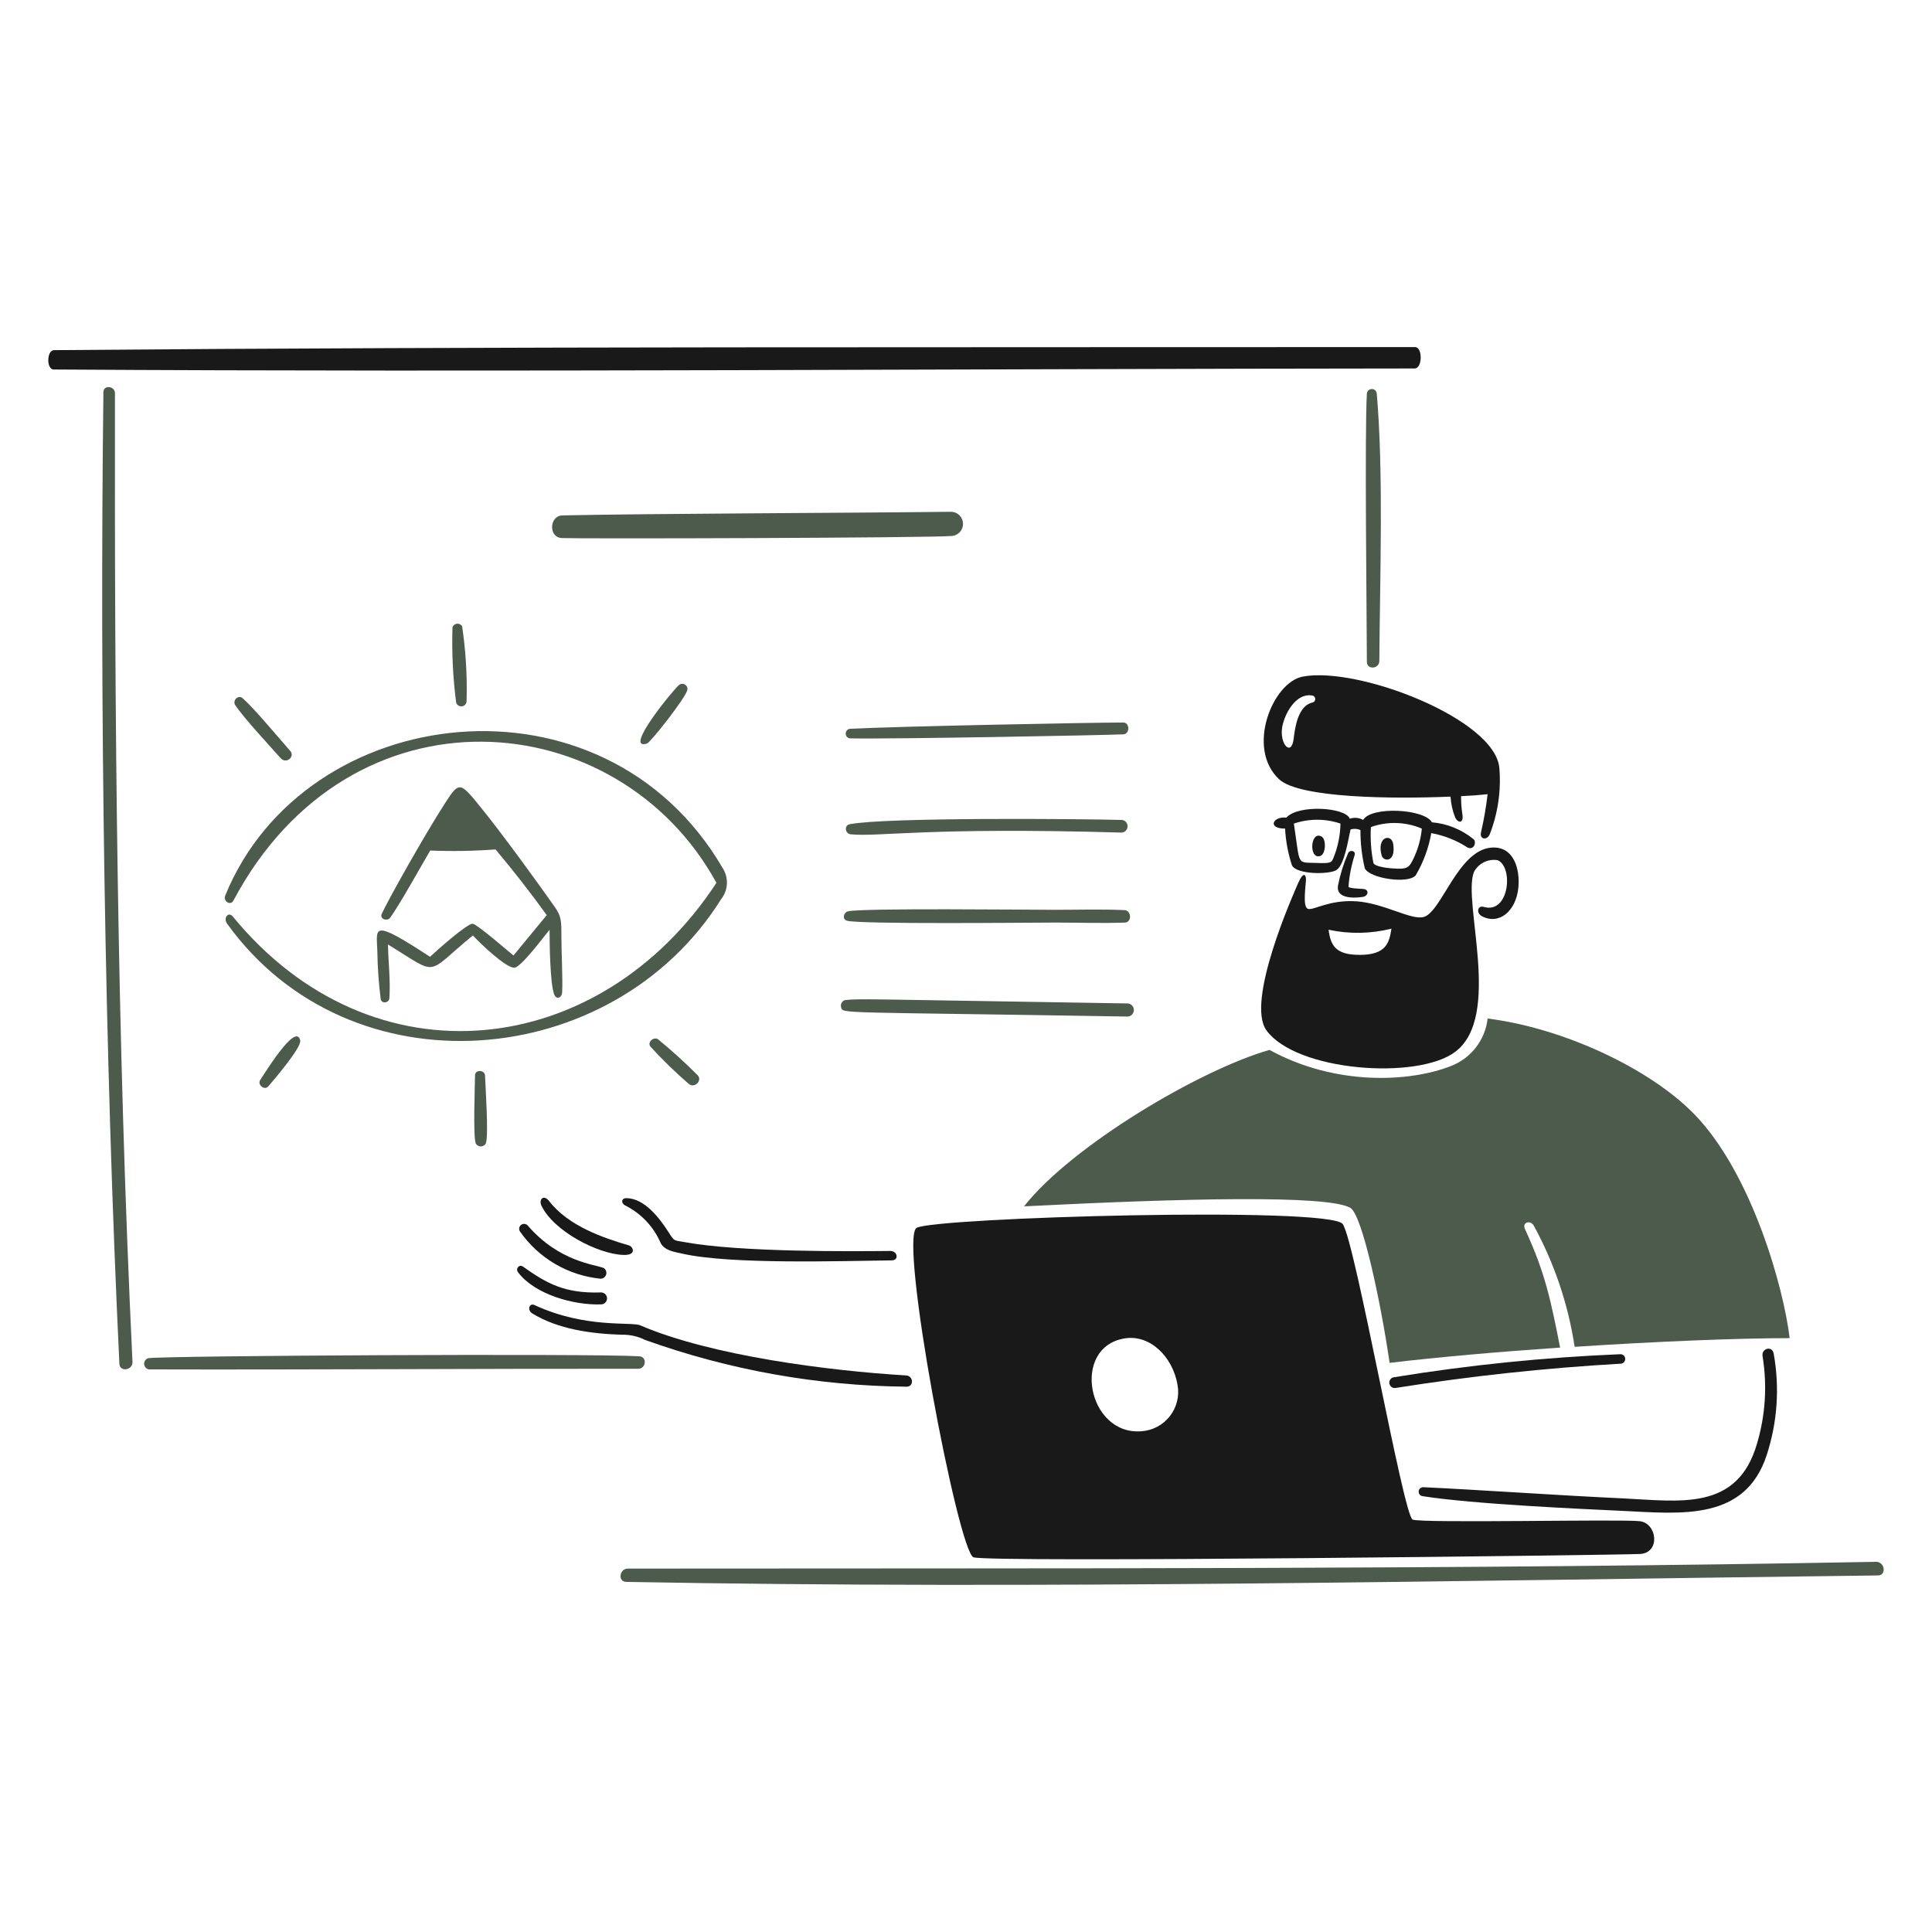 <svg xmlns="http://www.w3.org/2000/svg" width="300" height="300" viewBox="0 0 300 300" fill="none"><path d="M159.011 187.322C183.556 186.077 206.042 185.513 209.668 187.545C211.535 188.595 214.441 202.395 215.776 211.625C223.315 210.725 232.789 209.897 242.254 209.252C240.848 202.151 239.981 197.702 236.792 190.841C236.309 189.801 237.632 189.381 238.171 190.331C241.366 196.18 243.512 202.545 244.511 209.135C257.326 208.293 269.969 207.785 277.894 207.785C276.994 200.03 272.009 182.159 263.074 172.995C256.186 165.932 242.824 159.645 230.998 158.157C230.814 159.796 230.182 161.353 229.171 162.656C228.16 163.959 226.81 164.959 225.268 165.545C218.95 168.027 207.418 168.68 197.131 163.029C186.278 166.125 166.39 177.936 159.011 187.322Z" fill="#4C5B4C"/><path d="M291.309 242.518C226.594 243.734 162.172 243.494 97.492 243.568C96.184 243.568 95.889 245.612 97.242 245.636C161.776 246.829 227.08 245.425 291.604 244.634C292.983 244.622 292.68 242.492 291.309 242.518Z" fill="#4C5B4C"/><path d="M131.968 114.655C138.611 114.78 170.989 114.177 174.431 114.028C175.469 113.983 175.442 112.192 174.431 112.192C169.81 112.192 139.405 112.779 131.968 113.169C131.788 113.193 131.623 113.282 131.504 113.419C131.384 113.555 131.318 113.731 131.318 113.912C131.318 114.094 131.384 114.269 131.504 114.406C131.623 114.542 131.788 114.631 131.968 114.655Z" fill="#4C5B4C"/><path d="M105.449 106.36C104.966 106.612 96.613 116.653 100.462 115.459C101.008 115.29 106.462 108.379 106.73 107.14C106.762 106.98 106.744 106.813 106.679 106.663C106.613 106.513 106.503 106.387 106.363 106.302C106.223 106.217 106.06 106.177 105.897 106.187C105.733 106.198 105.577 106.258 105.449 106.36Z" fill="#4C5B4C"/><path d="M87.248 83.549C89.934 83.675 144.638 83.539 147.899 83.218C148.362 83.156 148.785 82.925 149.088 82.569C149.39 82.213 149.55 81.757 149.535 81.291C149.521 80.824 149.334 80.379 149.01 80.042C148.686 79.705 148.249 79.501 147.783 79.468C132.56 79.657 100.913 79.735 87.333 80.032C85.296 80.078 85.125 83.453 87.248 83.549Z" fill="#4C5B4C"/><path d="M163.82 141.276C160.3 141.276 133.532 140.976 131.636 141.518C130.991 141.704 130.736 142.748 131.51 142.968C133.532 143.549 160.16 143.255 163.837 143.255C167.513 143.255 171.082 143.387 174.682 143.255C175.783 143.214 175.702 141.369 174.61 141.321C171.028 141.162 167.41 141.276 163.82 141.276Z" fill="#4C5B4C"/><path d="M131.215 155.289C130.988 155.357 130.797 155.511 130.683 155.719C130.569 155.927 130.541 156.171 130.606 156.399C130.915 157.449 129.528 157.089 175.147 157.85C175.399 157.824 175.632 157.706 175.802 157.518C175.972 157.331 176.065 157.087 176.065 156.834C176.065 156.581 175.972 156.337 175.802 156.149C175.632 155.961 175.399 155.843 175.147 155.817C131.383 155.111 134.1 155.066 131.215 155.289Z" fill="#4C5B4C"/><path d="M174.172 129.283C174.416 129.267 174.645 129.161 174.815 128.985C174.985 128.808 175.083 128.576 175.091 128.331C175.098 128.087 175.015 127.848 174.856 127.662C174.698 127.475 174.476 127.355 174.233 127.323C167.723 127.143 137.429 126.891 131.933 127.986C131.033 128.164 131.234 129.476 132.094 129.552C136.742 129.971 143.849 128.409 174.172 129.283Z" fill="#4C5B4C"/><path d="M214.182 102.634C214.263 89.713 214.863 73.594 213.778 61.057C213.749 60.868 213.65 60.698 213.502 60.578C213.354 60.458 213.166 60.397 212.976 60.407C212.786 60.417 212.606 60.498 212.471 60.633C212.337 60.767 212.257 60.947 212.247 61.138C211.894 67.153 212.226 95.101 212.247 102.778C212.25 104.039 214.174 103.897 214.182 102.634Z" fill="#4C5B4C"/><path d="M100.983 162.499C102.842 164.535 104.819 166.461 106.902 168.266C107.802 169.114 109.188 167.762 108.282 166.916C106.34 164.963 104.299 163.11 102.165 161.366C101.516 160.951 100.482 161.801 100.983 162.499Z" fill="#4C5B4C"/><path d="M17.849 61.06C17.849 59.932 16.073 59.726 16.058 60.881C15.467 108.665 16.256 164.245 18.539 211.781C18.602 213.098 20.639 212.776 20.572 211.468C18.16 161.183 17.78 111.386 17.849 61.06Z" fill="#4C5B4C"/><path d="M40.414 167.681C39.91 168.431 41.078 169.385 41.668 168.685C42.428 167.785 46.838 162.674 46.618 161.575C46.01 158.662 41.275 166.408 40.414 167.681Z" fill="#4C5B4C"/><path d="M73.413 143.442C72.644 143.3 67.763 147.632 66.777 148.572C57.563 142.547 58.479 144.03 58.593 147.672C58.628 150.163 58.801 152.651 59.112 155.123C59.225 155.904 60.413 155.768 60.462 155.007C60.65 152.222 60.291 149.445 60.246 146.661C68.36 151.611 65.852 151.461 73.428 145.254C74.328 146.249 78.614 150.419 79.911 150.261C80.961 150.131 84.497 145.38 85.338 144.368C85.338 146.517 85.407 152.652 86.045 154.389C86.375 155.289 87.245 154.971 87.29 154.076C87.401 152.168 87.17 147.645 87.174 145.443C87.174 142.935 87.167 142.293 86.117 140.793C83.837 137.535 78.062 129.554 74.538 125.222C71.435 121.404 71.298 121.322 69.12 124.694C65.765 129.897 60.132 139.994 59.271 141.914C58.907 142.722 60.153 143.103 60.587 142.505C62.03 140.511 65.297 134.651 66.801 132.072C70.184 132.207 73.571 132.15 76.947 131.901C79.722 135.202 82.373 138.605 84.897 142.101L79.731 148.37C79.028 147.812 74.192 143.586 73.413 143.442Z" fill="#4C5B4C"/><path d="M99.256 210.601C91.197 210.151 25.567 210.504 23.007 210.901C22.817 210.962 22.654 211.084 22.541 211.249C22.428 211.413 22.373 211.609 22.384 211.808C22.396 212.007 22.472 212.196 22.602 212.347C22.733 212.497 22.909 212.6 23.104 212.64C47.919 212.71 74.254 212.514 99.112 212.541C100.321 212.541 100.528 210.676 99.256 210.601Z" fill="#4C5B4C"/><path d="M43.576 117.723C44.464 118.715 45.826 117.473 45.088 116.631C43.297 114.599 39.46 109.983 37.692 108.429C36.991 107.813 36.042 108.777 36.537 109.512C37.809 111.41 41.823 115.767 43.576 117.723Z" fill="#4C5B4C"/><path d="M72.45 108.901C72.562 105.007 72.332 101.112 71.761 97.259C71.682 97.121 71.565 97.008 71.423 96.935C71.281 96.862 71.121 96.831 70.963 96.847C70.804 96.863 70.653 96.924 70.529 97.024C70.404 97.124 70.311 97.258 70.261 97.409C70.14 101.298 70.328 105.19 70.825 109.049C70.871 109.243 70.984 109.413 71.145 109.53C71.306 109.646 71.504 109.7 71.702 109.682C71.9 109.664 72.085 109.575 72.222 109.431C72.36 109.287 72.44 109.099 72.45 108.901Z" fill="#4C5B4C"/><path d="M73.762 166.973C73.762 168.218 73.431 176.483 73.878 177.568C73.957 177.705 74.07 177.818 74.207 177.897C74.344 177.976 74.499 178.018 74.657 178.018C74.815 178.018 74.97 177.976 75.107 177.897C75.244 177.818 75.357 177.705 75.436 177.568C75.903 176.377 75.373 168.613 75.312 166.973C75.231 166.096 73.762 166.078 73.762 166.973Z" fill="#4C5B4C"/><path d="M36.232 139.862C54.449 105.601 95.975 109.201 111.247 137.086C93.205 164.621 57.859 168.79 36.149 142.315C35.471 141.49 34.633 142.544 35.249 143.408C54.335 169.958 95.116 166.493 111.955 139.658C112.503 138.976 112.824 138.139 112.87 137.265C112.917 136.391 112.687 135.524 112.214 134.788C93.697 103.075 47.32 108.779 34.978 139.051C34.61 139.951 35.792 140.69 36.232 139.862Z" fill="#4C5B4C"/><path d="M202.28 105.064C197.588 105.964 193.449 116.214 198.626 121.012C201.795 123.951 216.392 124.075 225.24 123.699C225.304 124.782 225.536 125.848 225.929 126.859C226.281 127.759 227.337 128.044 227.075 126.421C226.931 125.497 226.866 124.562 226.878 123.627C228.254 123.567 229.628 123.467 230.997 123.327C230.759 125.326 230.416 127.31 229.968 129.273C229.721 130.348 230.928 130.549 231.338 129.523C232.594 126.278 233.102 122.792 232.824 119.323C232.29 111.678 210.851 103.417 202.28 105.064ZM203.757 109.102C201.599 109.596 201.089 112.875 200.892 114.628C200.555 117.628 198.642 115.528 199.101 112.89C199.452 110.901 201.152 107.661 203.631 107.983C203.775 107.976 203.916 108.023 204.026 108.116C204.136 108.209 204.206 108.34 204.222 108.483C204.238 108.626 204.199 108.77 204.113 108.885C204.026 109 203.899 109.078 203.757 109.102Z" fill="#191919"/><path d="M219.823 135.93C221.019 133.905 221.841 131.682 222.25 129.366C224.265 129.731 226.187 130.496 227.901 131.616C228.921 132.055 229.308 130.716 228.801 130.3C226.96 128.8 224.71 127.889 222.343 127.686C221.251 125.617 212.95 125.136 211.669 127.318C211.356 127.142 211.009 127.035 210.651 127.003C210.293 126.97 209.932 127.014 209.592 127.131C208.939 125.34 201.577 124.891 199.743 126.96C197.629 126.727 196.752 128.679 199.545 128.661C199.648 130.6 200.007 132.516 200.611 134.361C201.334 135.84 206.533 135.817 207.568 135.069C208.8 134.179 209.359 130.296 209.709 128.8C210.216 128.641 210.764 128.673 211.249 128.89C211.238 130.895 211.467 132.894 211.929 134.845C212.724 136.426 218.67 137.292 219.823 135.93ZM207 133.35C206.755 133.939 206.535 134.08 204.564 134.002C201.234 133.872 201.931 134.593 200.911 127.887C203.257 127.09 205.8 127.09 208.146 127.887C208.114 129.764 207.725 131.618 207 133.35ZM213.268 134.029C212.897 132.186 212.764 130.302 212.874 128.424C215.446 127.506 218.27 127.592 220.782 128.665C220.641 130.141 220.263 131.583 219.661 132.937C218.809 134.802 218.668 135.046 215.982 134.827C214.692 134.722 213.45 134.436 213.268 134.031V134.029Z" fill="#191919"/><path d="M214.54 132.83C214.821 133.841 216.79 133.96 216.331 131.039C216.069 129.377 213.726 129.899 214.54 132.83Z" fill="#191919"/><path d="M231.553 131.619C226.414 132.05 223.878 141.464 221.148 142.365C219.24 142.997 214.96 140.252 210.636 139.956C206.311 139.661 203.848 141.488 203.041 141.102C202.234 140.717 202.791 137.342 202.791 136.554C202.791 135.767 202.362 135.336 201.6 137.073C200.838 138.81 193.407 155.484 196.639 159.971C201.259 166.382 220.113 167.739 225.966 163.329C233.304 157.8 227.059 140.043 228.867 135.417C229.207 134.756 229.749 134.221 230.414 133.889C231.079 133.557 231.833 133.446 232.566 133.572C235.038 134.643 234.358 141.972 230.407 140.825C229.414 140.538 229.189 141.786 230.107 142.268C232.791 143.679 235.425 141.479 235.776 137.79C236.038 134.997 235.09 131.324 231.553 131.619ZM211.092 148.269C207.367 148.269 206.614 146.792 206.301 144.369C209.525 145.062 212.865 145.004 216.063 144.2C215.722 146.414 215.25 148.275 211.092 148.275V148.269Z" fill="#191919"/><path d="M209.31 132.533C208.62 134.123 208.104 135.783 207.769 137.483C207.399 139.501 210.082 139.507 211.594 139.274C212.494 139.136 212.659 138.11 211.674 138.038C210.949 137.984 209.526 137.948 209.391 137.698C209.515 136.024 209.836 134.371 210.349 132.773C210.558 132.113 209.595 131.855 209.31 132.533Z" fill="#191919"/><path d="M205.05 132.899C205.884 132.581 205.95 130.335 205.237 129.917C203.439 128.849 203.188 133.601 205.05 132.899Z" fill="#191919"/><path d="M219.725 53.894C150.353 53.948 76.709 53.787 8.393 54.369C7.229 54.378 7.202 57.369 8.321 57.377C77.478 57.81 150.317 57.27 219.653 57.216C220.898 57.215 220.925 53.894 219.725 53.894Z" fill="#191919"/><path d="M140.689 213.575C128.839 212.87 110.484 210.551 99.426 205.803C98.004 205.191 90.979 206.339 83.004 202.653C82.17 202.269 81.838 203.444 82.618 203.925C86.694 206.436 91.842 207.105 96.543 207.257C97.806 207.224 99.058 207.504 100.188 208.071C113.217 212.744 126.938 215.195 140.779 215.324C141.916 215.34 141.88 213.647 140.689 213.575Z" fill="#191919"/><path d="M275.415 210.175C275.184 208.912 273.481 209.357 273.694 210.613C274.427 215.12 274.137 219.734 272.844 224.113C269.782 234.782 260.774 233.071 251.756 232.655C242.291 232.22 229.255 231.313 221.077 230.936C220.897 230.912 220.714 230.96 220.568 231.069C220.422 231.178 220.324 231.339 220.295 231.519C220.267 231.699 220.309 231.883 220.414 232.032C220.519 232.181 220.678 232.283 220.857 232.316C228.725 233.566 245.531 234.305 252.078 234.616C261.033 235.042 271.023 236.236 274.357 225.868C275.998 220.804 276.361 215.413 275.415 210.175Z" fill="#191919"/><path d="M216.715 215.521C228.304 213.678 239.978 212.42 251.693 211.751C251.883 211.734 252.058 211.645 252.183 211.501C252.308 211.358 252.372 211.172 252.363 210.982C252.353 210.792 252.271 210.613 252.133 210.482C251.995 210.352 251.811 210.28 251.621 210.281C239.826 210.765 228.07 211.962 216.419 213.863C216.199 213.903 216.004 214.029 215.877 214.212C215.75 214.396 215.701 214.622 215.741 214.842C215.78 215.062 215.906 215.257 216.089 215.384C216.273 215.511 216.499 215.561 216.719 215.521H216.715Z" fill="#191919"/><path d="M93.337 202.543C93.462 202.542 93.585 202.516 93.7 202.467C93.814 202.417 93.917 202.345 94.003 202.254C94.089 202.164 94.156 202.057 94.2 201.94C94.244 201.823 94.263 201.699 94.258 201.574C94.252 201.45 94.222 201.327 94.168 201.215C94.114 201.102 94.038 201.001 93.945 200.919C93.852 200.836 93.742 200.773 93.624 200.734C93.505 200.694 93.38 200.679 93.256 200.689C87.688 200.868 84.879 199.287 81.204 196.677C80.621 196.264 80.004 196.992 80.454 197.577C83.07 201.034 89.173 202.705 93.337 202.543Z" fill="#191919"/><path d="M102.6 193.049C103.278 194.225 104.7 194.384 105.966 194.67C113.443 196.37 130.554 195.803 138.49 195.71C139.618 195.696 139.39 194.238 138.231 194.249C132.436 194.307 114.948 194.472 106.27 192.87C104.668 192.57 104.751 192.807 103.933 191.52C102.388 189.081 100.084 186.098 97.29 186.048C96.456 186.033 96.39 186.837 97.101 187.194C99.569 188.432 101.518 190.507 102.6 193.049Z" fill="#191919"/><path d="M97.65 193.383C93.776 192.246 88.303 190.422 85.293 186.533C84.392 185.366 83.627 186.273 84.075 187.214C85.95 191.162 92.814 194.714 96.754 194.864C98.933 194.955 98.328 193.581 97.65 193.383Z" fill="#191919"/><path d="M81.965 190.321C81.841 190.171 81.664 190.073 81.471 190.049C81.278 190.025 81.082 190.075 80.925 190.191C80.768 190.306 80.661 190.477 80.626 190.668C80.591 190.86 80.631 191.058 80.738 191.221C82.168 193.272 84.024 194.99 86.181 196.256C88.337 197.522 90.742 198.306 93.23 198.555C93.426 198.561 93.618 198.504 93.779 198.391C93.939 198.278 94.058 198.116 94.118 197.929C94.178 197.743 94.175 197.542 94.11 197.357C94.045 197.172 93.921 197.013 93.758 196.905C92.442 196.338 86.85 195.973 81.965 190.321Z" fill="#191919"/><path d="M254.648 236.213C251.962 235.864 220.799 236.554 219.356 235.963C217.913 235.372 210.449 192.863 208.499 190.07C206.549 187.277 145.126 189.049 142.333 190.661C139.54 192.274 148.763 240.829 151.153 241.811C153.284 242.686 251.446 241.471 254.653 241.301C257.86 241.132 257.335 236.563 254.648 236.213ZM177.26 222.244C168.88 222.941 166.253 209.194 174.628 207.827C178.603 207.178 182.105 210.703 182.848 215.044C183.002 215.89 182.977 216.759 182.772 217.594C182.568 218.43 182.19 219.213 181.663 219.892C181.136 220.572 180.471 221.132 179.712 221.538C178.954 221.943 178.118 222.183 177.26 222.244Z" fill="#191919"/></svg>